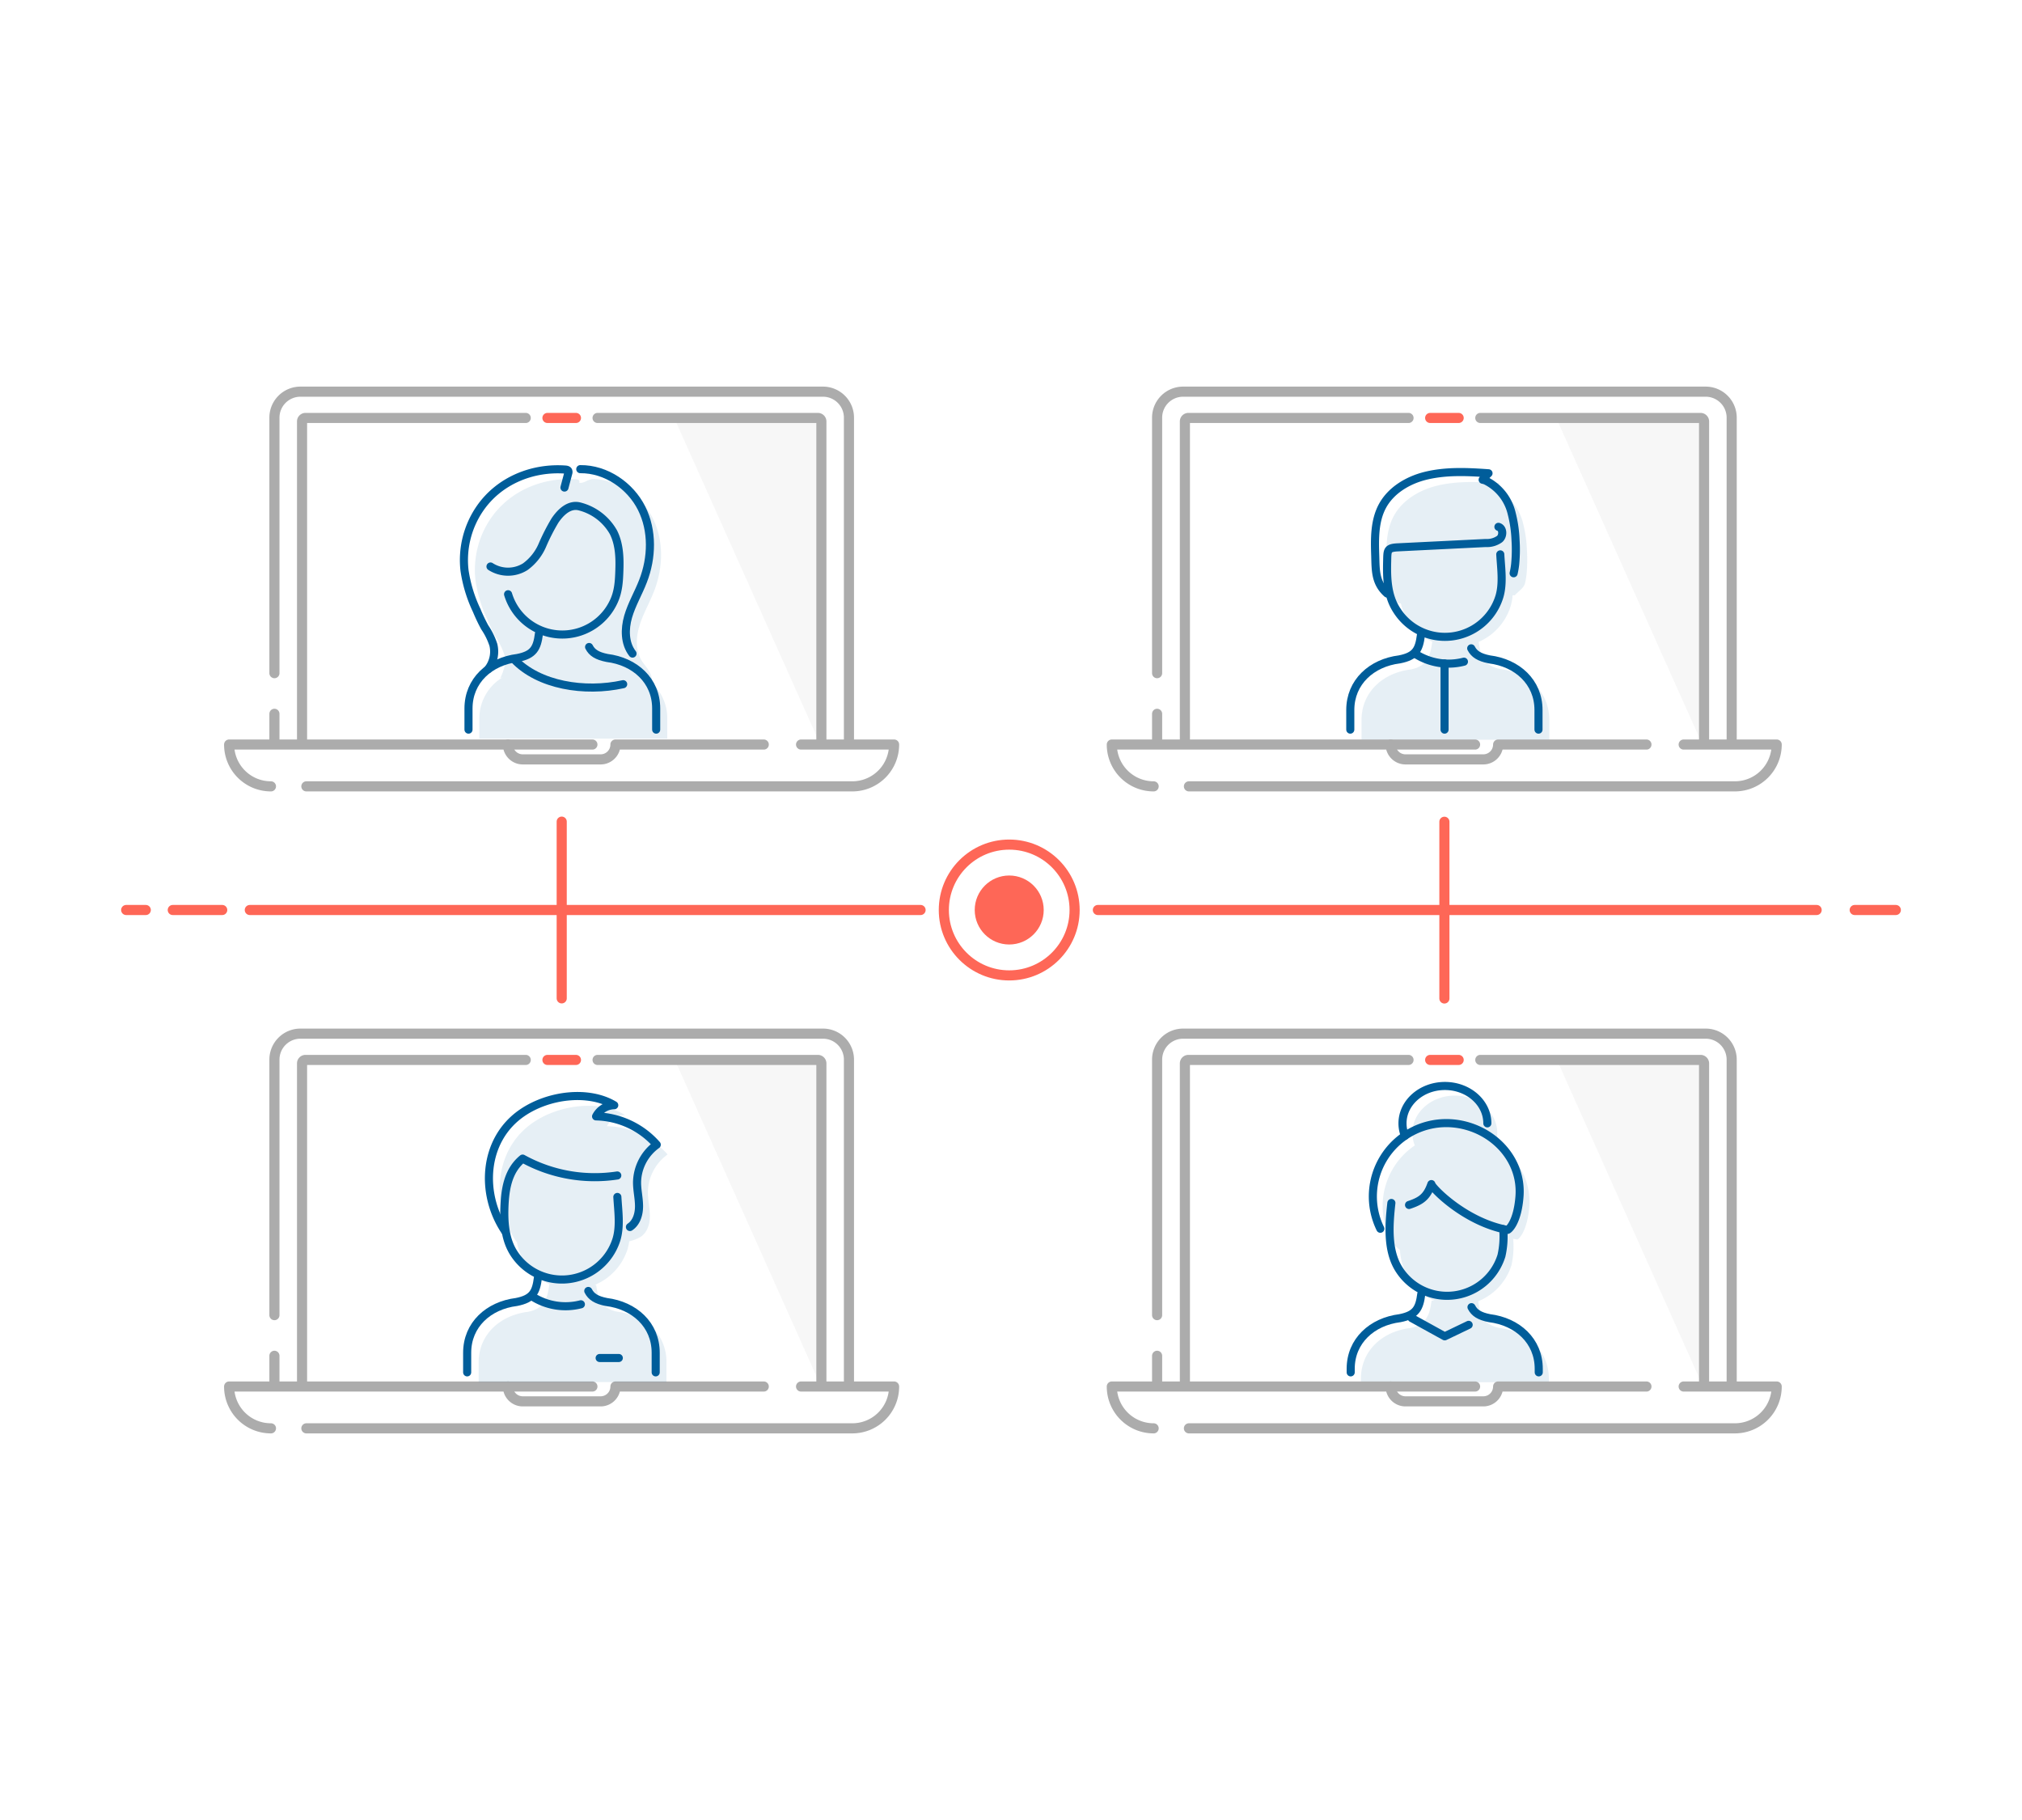 <svg id="Layer_1" data-name="Layer 1" xmlns="http://www.w3.org/2000/svg" viewBox="0 0 500 450"><defs><style>.cls-1{fill:#acacac;}.cls-1,.cls-6{opacity:0.1;}.cls-2,.cls-3,.cls-5,.cls-7{fill:none;}.cls-2,.cls-3{stroke:#fe6757;}.cls-2,.cls-5,.cls-7{stroke-linecap:round;stroke-linejoin:round;}.cls-2,.cls-3,.cls-7{stroke-width:2.5px;}.cls-3{stroke-miterlimit:10;}.cls-4{fill:#fe6757;}.cls-5{stroke:#005d9a;stroke-width:2px;}.cls-6{fill:#005d9a;}.cls-7{stroke:#acacac;}</style></defs><path class="cls-1" d="M421,342.5l-36-80.43s36-.26,36,0Z"/><path class="cls-1" d="M421,184.15l-36-80.43s36-.26,36,0Z"/><path class="cls-1" d="M202.89,184.15l-36-80.43s36-.26,36,0Z"/><path class="cls-1" d="M202.89,342.5l-36-80.43s36-.26,36,0Z"/><line class="cls-2" x1="458.63" y1="225" x2="468.8" y2="225"/><line class="cls-2" x1="271.48" y1="225" x2="449.22" y2="225"/><line class="cls-2" x1="61.77" y1="225" x2="227.64" y2="225"/><line class="cls-2" x1="42.72" y1="225" x2="54.95" y2="225"/><line class="cls-2" x1="31.2" y1="225" x2="36.05" y2="225"/><circle class="cls-3" cx="249.56" cy="225" r="16.17"/><circle class="cls-4" cx="249.56" cy="225" r="8.53"/><polyline class="cls-2" points="138.9 203.15 138.9 208.83 138.9 215.01 138.9 246.85"/><line class="cls-2" x1="357.17" y1="203.18" x2="357.17" y2="246.88"/><path class="cls-5" d="M121.29,140.07a8,8,0,0,0,8.6.05,12.8,12.8,0,0,0,4.22-5.3,51.41,51.41,0,0,1,3.11-6.1c1.42-2.11,3.61-4.23,6.23-3.47a13.38,13.38,0,0,1,8.25,6.37c1.43,2.85,1.57,6.15,1.46,9.29-.09,2.83-.23,5.5-1.52,8.09a14,14,0,0,1-26-2.07"/><path class="cls-5" d="M115.85,180.4v-5.23c0-6.9,5.25-11.63,12.15-12.49h0c3.94-.78,4.81-2.4,5.27-6"/><path class="cls-5" d="M162.26,180.4v-5.23c0-6.9-5.25-11.63-12.15-12.49h0c-2.46-.49-3.73-1.3-4.44-2.71"/><path class="cls-5" d="M127.1,163c6.13,6.47,17.45,8.27,27,6.17"/><path class="cls-5" d="M139.58,120.55l.95-3.58a.81.81,0,0,0,0-.53c-.12-.26-.45-.32-.73-.34-8.17-.59-16.31,2.72-21.06,9.54a22.53,22.53,0,0,0-3.87,15.43,34.69,34.69,0,0,0,3,9.84,43.69,43.69,0,0,0,2,4.2,17.27,17.27,0,0,1,2.13,4.33,7.07,7.07,0,0,1-1.29,6"/><path class="cls-5" d="M143.49,116c6.39-.06,12.39,4.11,15.17,9.67s2.59,12.25.35,18c-1.15,3-2.81,5.76-3.69,8.81s-.88,6.59,1.09,9.12"/><path class="cls-6" d="M161.24,168.93a1,1,0,0,0,0-.18c.17-1.79-1-3.27-2.08-4.7-2-2.53-2-6.06-1.1-9.12s2.55-5.84,3.7-8.81c2.24-5.79,2.43-12.47-.36-18s-8.77-9.73-15.16-9.67l0,.1c-1.17.09-1.63.93-3,.84a.88.88,0,0,0,0-.53c-.12-.26-.45-.32-.73-.34-8.18-.59-16.31,2.72-21.07,9.54a22.58,22.58,0,0,0-3.86,15.43,34.37,34.37,0,0,0,3,9.84,41.44,41.44,0,0,0,2,4.2,17.23,17.23,0,0,1,2.12,4.33,6.93,6.93,0,0,1,0,3.17,13.93,13.93,0,0,1-1,2.64l.63-.22a11.87,11.87,0,0,0-5.8,10.33v4.85H165v-4.85A11.78,11.78,0,0,0,161.24,168.93Z"/><path class="cls-5" d="M370.53,130.26c1.18.35,1.22,2.19.32,3a5.32,5.32,0,0,1-3.46,1l-14.6.72-7.11.35c-2.68.13-2.6.71-2.66,3.35-.11,4.26,0,8.62,2.44,12.31a14.08,14.08,0,0,0,25.3-3.45c1-3.29.41-7.1.23-10.47"/><path class="cls-5" d="M333.9,180.4v-4.85c0-6.92,5.27-11.67,12.18-12.52h0c4-.79,4.83-2.41,5.29-6"/><path class="cls-5" d="M380.44,180.4v-4.85c0-6.92-5.27-11.67-12.18-12.52h0c-2.47-.5-3.74-1.31-4.46-2.73"/><path class="cls-5" d="M350.12,161.76A15.19,15.19,0,0,0,362,163.6"/><line class="cls-5" x1="357.21" y1="164.04" x2="357.21" y2="180.4"/><path class="cls-5" d="M343,146.74c-2.93-2.63-2.82-5.64-2.93-9.28-.14-4.19-.22-8.61,1.76-12.31,2.12-3.94,6.31-6.42,10.65-7.5,5.11-1.26,10.4-1,15.6-.63a13.2,13.2,0,0,0-1.45,1.6,4.22,4.22,0,0,1,.69.19,12.16,12.16,0,0,1,6.49,8.15,31.19,31.19,0,0,1,.95,6.52,37.59,37.59,0,0,1-.09,6,18.71,18.71,0,0,1-.38,2.26"/><path class="cls-6" d="M370.93,165.41c-3.93-.79-4.82-3.17-5.28-6.7a14.21,14.21,0,0,0,7.88-8.76,12.8,12.8,0,0,0,.51-2.76l.54,0c.88-1,2.22-1.74,2.53-3a18.71,18.71,0,0,0,.38-2.26,37.55,37.55,0,0,0,.08-6,30.53,30.53,0,0,0-.94-6.52,12.16,12.16,0,0,0-6.49-8.15,4.22,4.22,0,0,0-.69-.19,12.32,12.32,0,0,1,1.45-1.6c-5.2-.32-10.5-.63-15.6.63-4.34,1.08-8.54,3.56-10.65,7.5-2,3.7-1.9,8.12-1.77,12.31.12,3.64,0,6.65,2.94,9.28l.58,0a14.09,14.09,0,0,0,1.83,4.32,14.33,14.33,0,0,0,6.15,5.24h-.23c-.46,3.57-1.34,6-5.29,6.77-6.91.85-12.18,5.6-12.18,12.52v4.85h46.43v-4.85C383.11,171,377.84,166.26,370.93,165.41Z"/><path class="cls-5" d="M348.43,297.93c3-1,4.42-2,5.52-5.16-.11.65,8.14,9.36,18.79,11.33.28,0,2.51-1.83,3-8.28.77-10.14-8.12-18.13-18.13-18.13a18.14,18.14,0,0,0-16.28,26.12"/><path class="cls-5" d="M367.79,277.75c0-5.11-4.7-9.24-10.49-9.24s-10.49,4.13-10.49,9.24a8.16,8.16,0,0,0,.6,3.08"/><path class="cls-5" d="M344.06,297.44c-.59,5.3-1.1,11.8,1.94,16.49a14.07,14.07,0,0,0,25.28-3.46,21.32,21.32,0,0,0,.44-6.55"/><path class="cls-5" d="M334,339.32v-.88c0-6.91,5.27-11.66,12.18-12.52h0c3.95-.78,4.82-2.4,5.28-6"/><path class="cls-5" d="M380.5,339.32v-.88c0-6.91-5.27-11.66-12.18-12.52h0c-2.47-.49-3.73-1.3-4.45-2.72"/><polyline class="cls-5" points="349.06 325.89 357.25 330.41 363.17 327.57"/><path class="cls-6" d="M370.8,328.34c-3.89-.77-4.8-3.12-5.27-6.6a14.22,14.22,0,0,0,8.22-8.89,21.52,21.52,0,0,0,.43-6.55s-9.62-1.79,1,.18c.27,0,2.5-1.83,3-8.28a16.54,16.54,0,0,0-8.36-15.41,7.68,7.68,0,0,0,.42-2.66c0-5.11-4.7-9.24-10.49-9.24s-10.49,4.13-10.49,9.24a8.4,8.4,0,0,0,.59,3.08,18.11,18.11,0,0,0-6.08,23,7.26,7.26,0,0,0,2.4,2.81,16,16,0,0,0,2.27,7.31,14.27,14.27,0,0,0,6.23,5.26H354c-.46,3.57-1.34,6-5.29,6.77-6.91.86-12.18,5.61-12.18,12.52v.88H383v-.88C383,334,377.71,329.2,370.8,328.34Z"/><path class="cls-5" d="M152.64,290.64a36.92,36.92,0,0,1-23.4-4.17c-3.67,3-4.35,7.62-4.51,12.11-.13,3.86.21,8,2.36,11.32a14.12,14.12,0,0,0,25.35-3.46c1-3.3.41-7.12.22-10.49"/><path class="cls-5" d="M115.52,339.32v-4.85c0-6.93,5.28-11.69,12.2-12.55h0c4-.79,4.84-2.41,5.3-6"/><path class="cls-5" d="M162.14,339.32v-4.85c0-6.93-5.28-11.69-12.21-12.55h0c-2.47-.49-3.74-1.31-4.46-2.73"/><path class="cls-5" d="M131.76,320.65a15.22,15.22,0,0,0,11.88,1.84"/><path class="cls-5" d="M125,304.56c-6.32-9.27-5.61-22.75,4.12-29.41,6.53-4.48,16.4-5.69,22.77-1.88a5.12,5.12,0,0,0-4.49,2.76,20.57,20.57,0,0,1,15,7,11.71,11.71,0,0,0-4.87,9.31c0,2,.48,3.89.49,5.85s-.59,4.09-2.25,5.19"/><line class="cls-5" x1="148.28" y1="335.77" x2="153.02" y2="335.77"/><path class="cls-7" d="M147.77,262.07h54.47a.87.87,0,0,1,.87.87V342.5"/><line class="cls-2" x1="135.37" y1="262.07" x2="142.42" y2="262.07"/><path class="cls-7" d="M74.69,342.5V262.94a.86.86,0,0,1,.86-.87H130"/><path class="cls-7" d="M67.86,325.17V262a6.43,6.43,0,0,1,6.43-6.43H203.5a6.43,6.43,0,0,1,6.43,6.43v80.51"/><line class="cls-7" x1="67.86" y1="342.51" x2="67.86" y2="335.22"/><path class="cls-7" d="M75.76,353.16h135a10.33,10.33,0,0,0,10.33-10.34h-23"/><path class="cls-7" d="M188.86,342.82H152.19a3.67,3.67,0,0,1-3.67,3.67H129.27a3.67,3.67,0,0,1-3.67-3.67H56.66A10.33,10.33,0,0,0,67,353.16"/><line class="cls-7" x1="125.6" y1="342.82" x2="146.49" y2="342.82"/><path class="cls-7" d="M147.77,103.34h54.47a.87.87,0,0,1,.87.87v79.55"/><line class="cls-2" x1="135.37" y1="103.34" x2="142.42" y2="103.34"/><path class="cls-7" d="M74.69,183.76V104.21a.86.86,0,0,1,.86-.87H130"/><path class="cls-7" d="M67.86,166.44V103.27a6.43,6.43,0,0,1,6.43-6.43H203.5a6.43,6.43,0,0,1,6.43,6.43v80.51"/><line class="cls-7" x1="67.86" y1="183.78" x2="67.86" y2="176.49"/><path class="cls-7" d="M75.76,194.43h135a10.33,10.33,0,0,0,10.33-10.34h-23"/><path class="cls-7" d="M188.86,184.09H152.19a3.67,3.67,0,0,1-3.67,3.67H129.27a3.67,3.67,0,0,1-3.67-3.67H56.66A10.33,10.33,0,0,0,67,194.43"/><line class="cls-7" x1="125.6" y1="184.09" x2="146.49" y2="184.09"/><path class="cls-7" d="M366.05,262.07h54.46a.87.87,0,0,1,.87.87V342.5"/><line class="cls-2" x1="353.65" y1="262.07" x2="360.7" y2="262.07"/><path class="cls-7" d="M293,342.5V262.94a.87.87,0,0,1,.87-.87H348.3"/><path class="cls-7" d="M286.13,325.17V262a6.43,6.43,0,0,1,6.43-6.43H421.78a6.43,6.43,0,0,1,6.43,6.43v80.51"/><line class="cls-7" x1="286.13" y1="342.51" x2="286.13" y2="335.22"/><path class="cls-7" d="M294,353.16h135a10.34,10.34,0,0,0,10.34-10.34h-23"/><path class="cls-7" d="M407.13,342.82H370.46a3.67,3.67,0,0,1-3.67,3.67H347.55a3.67,3.67,0,0,1-3.67-3.67H274.93a10.34,10.34,0,0,0,10.34,10.34"/><line class="cls-7" x1="343.88" y1="342.82" x2="364.76" y2="342.82"/><path class="cls-7" d="M366.05,103.34h54.46a.87.87,0,0,1,.87.87v79.55"/><line class="cls-2" x1="353.65" y1="103.34" x2="360.7" y2="103.34"/><path class="cls-7" d="M293,183.76V104.21a.87.87,0,0,1,.87-.87H348.3"/><path class="cls-7" d="M286.13,166.44V103.27a6.43,6.43,0,0,1,6.43-6.43H421.78a6.43,6.43,0,0,1,6.43,6.43v80.51"/><line class="cls-7" x1="286.13" y1="183.78" x2="286.13" y2="176.49"/><path class="cls-7" d="M294,194.43h135a10.34,10.34,0,0,0,10.34-10.34h-23"/><path class="cls-7" d="M407.13,184.09H370.46a3.67,3.67,0,0,1-3.67,3.67H347.55a3.67,3.67,0,0,1-3.67-3.67H274.93a10.34,10.34,0,0,0,10.34,10.34"/><line class="cls-7" x1="343.88" y1="184.09" x2="364.76" y2="184.09"/><path class="cls-6" d="M152.68,324.33c-3.88-.77-4.79-3.12-5.26-6.6H147a14.28,14.28,0,0,0,8.19-8.89,12.72,12.72,0,0,0,.4-1.93,9.18,9.18,0,0,0,2.86-1.12c1.66-1.1,2.27-3.23,2.25-5.19s-.5-3.89-.49-5.85a11.69,11.69,0,0,1,4.87-9.3,20.54,20.54,0,0,0-15-7,5.12,5.12,0,0,1,4.49-2.76c-6.37-3.81-16.24-2.6-22.77,1.88-9.73,6.66-10.44,20.14-4.12,29.42h.13a14.51,14.51,0,0,0,2,5.33,14.33,14.33,0,0,0,6.22,5.27h-.19c-.46,3.57-1.34,6-5.29,6.76-6.91.86-12.19,5.61-12.19,12.53v4.84h46.44v-4.84C164.87,329.94,159.6,325.19,152.68,324.33Z"/></svg>